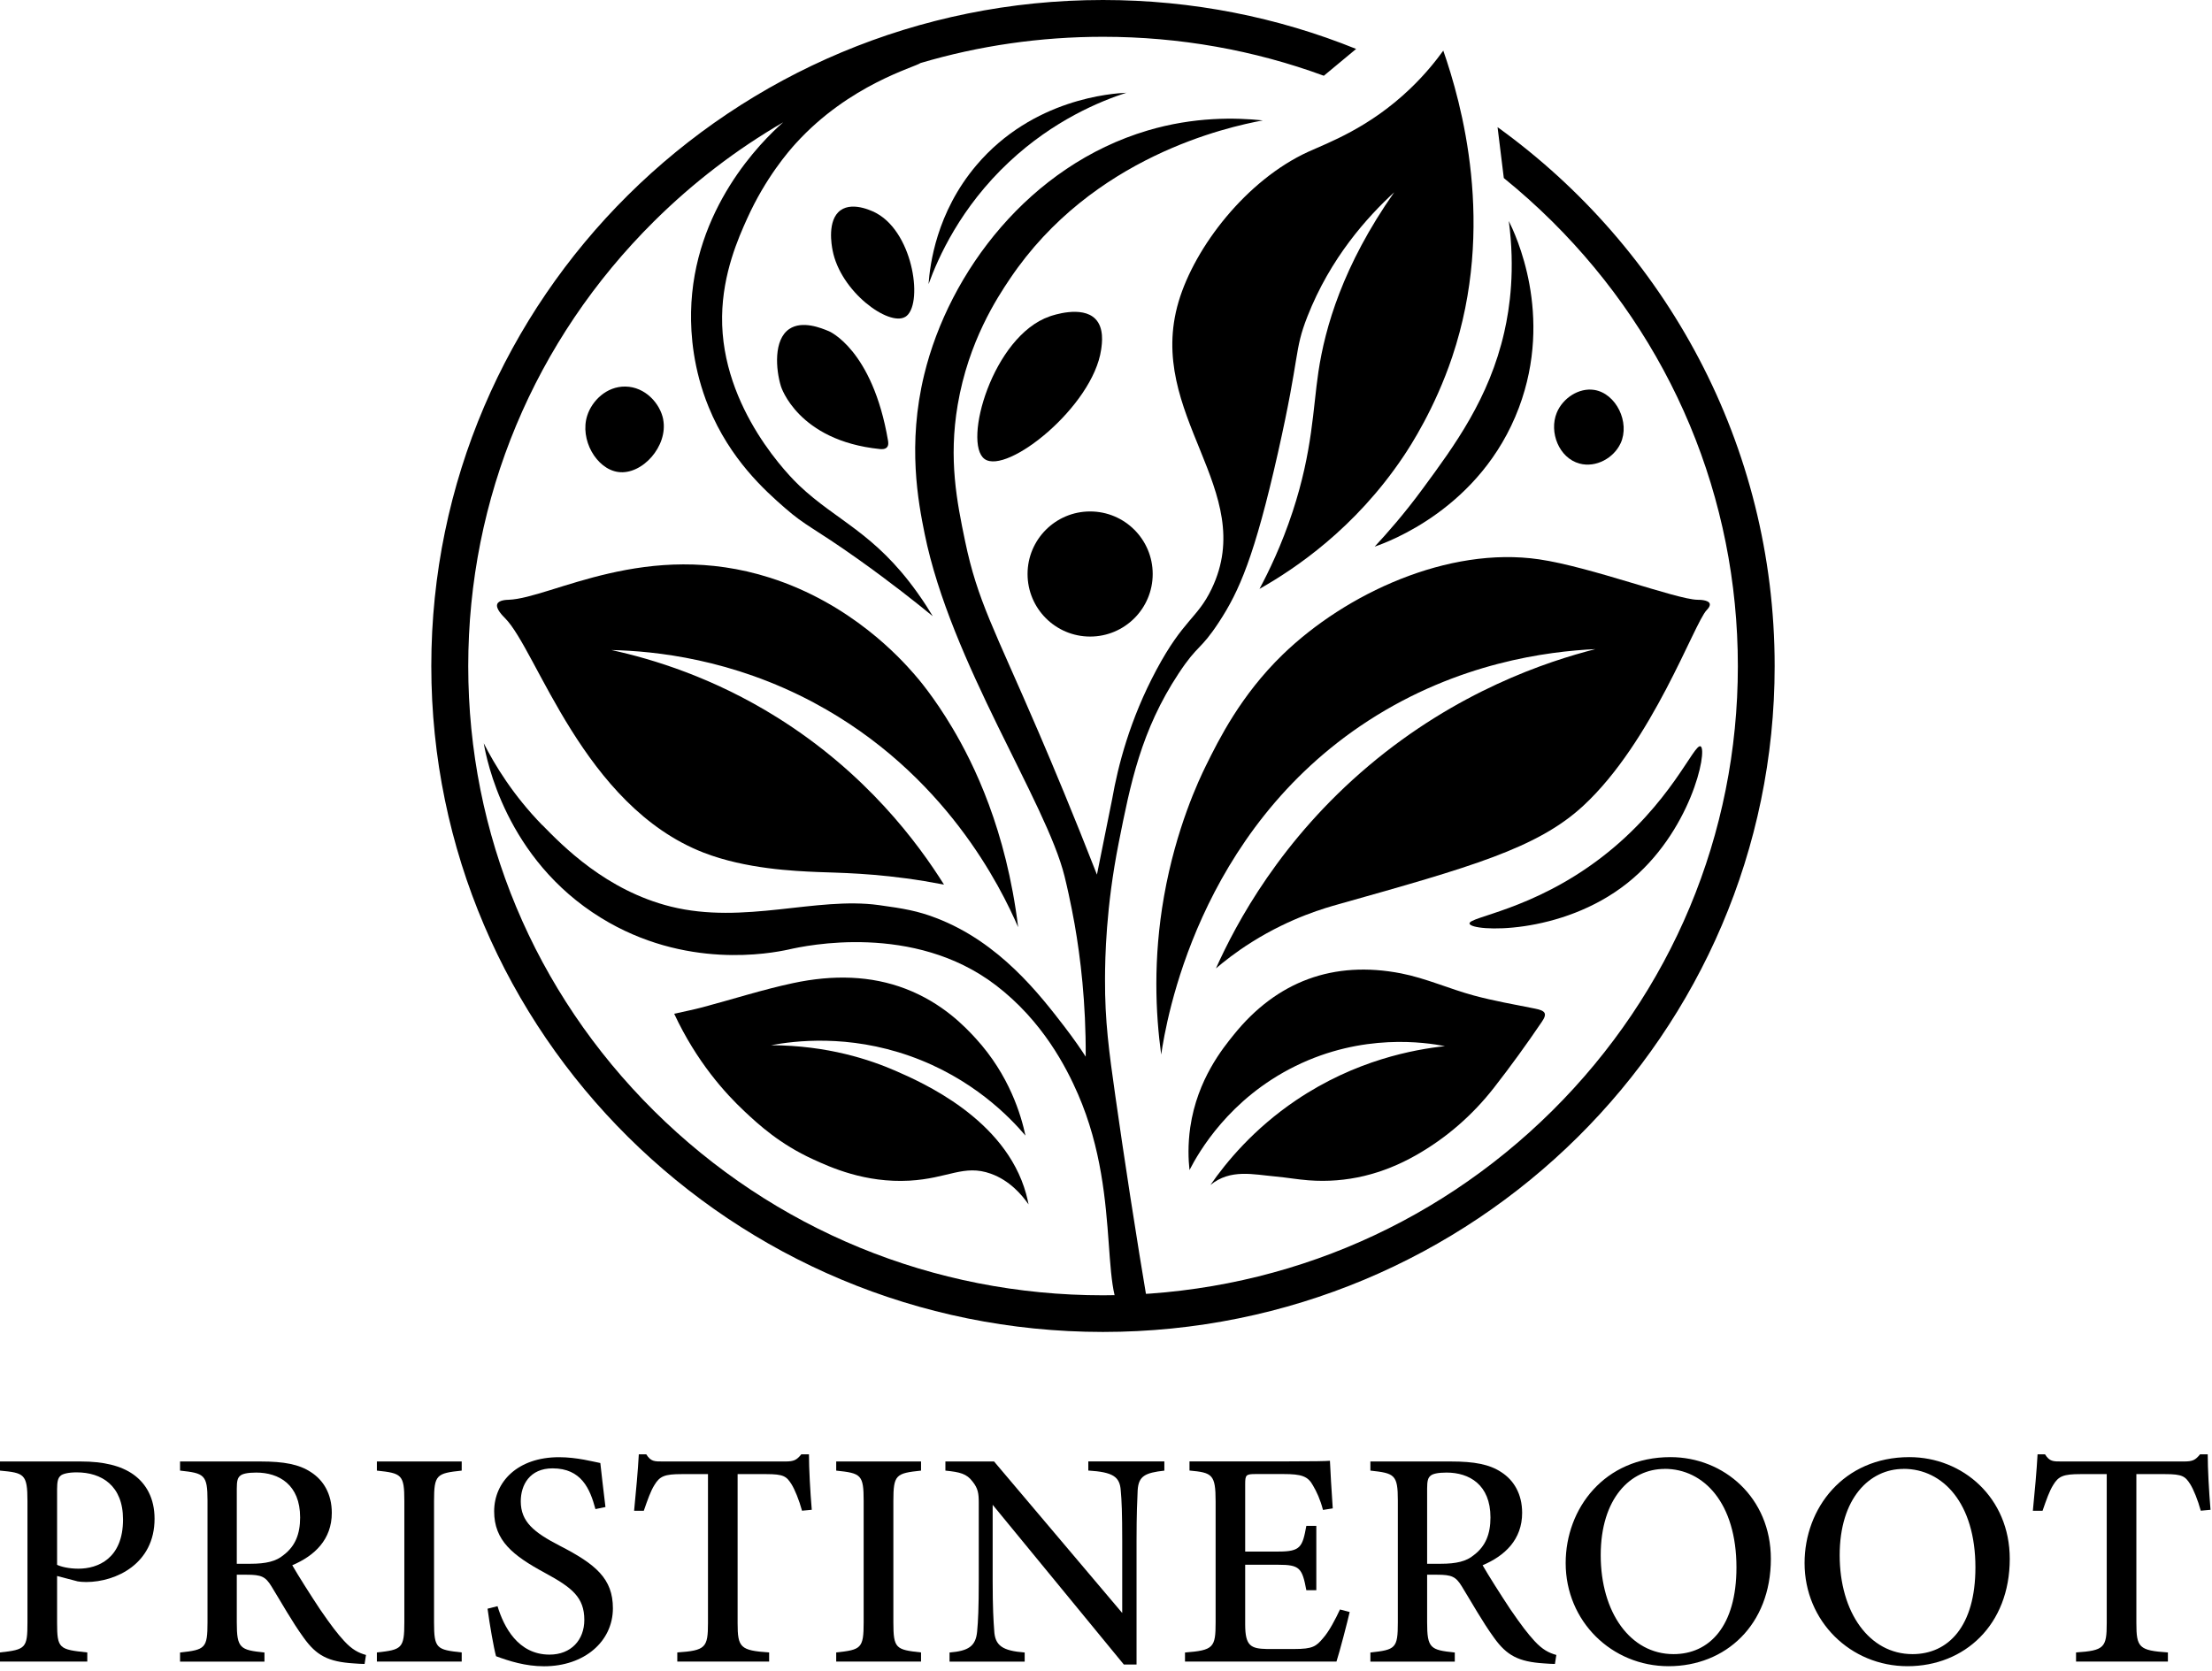 <svg width="315" height="238" viewBox="0 0 315 238" fill="none" xmlns="http://www.w3.org/2000/svg">
<g clip-path="url(#clip0_62_24)">
<path d="M11.52 208.17C14.7 208.17 17.22 208.75 19.02 210.04C20.82 211.34 22.01 213.41 22.01 216.33C22.01 222.73 16.54 225.33 12.28 225.34C11.81 225.34 11.34 225.3 11.07 225.25L8.13 224.48V231.16C8.13 234.84 8.44 234.95 12.43 235.37V236.67H0V235.37C3.68 234.97 3.91 234.74 3.91 231.09V213.8C3.91 209.94 3.44 209.79 0 209.47V208.17H11.52ZM8.13 222.89C8.66 223.15 9.78 223.44 11.17 223.44C13.94 223.44 17.52 222 17.52 216.43C17.52 211.59 14.45 209.72 10.92 209.72C9.71 209.72 8.86 209.94 8.6 210.23C8.26 210.53 8.13 211.04 8.13 212.13V222.9V222.89Z" fill="black"/>
<path d="M51.94 237.01C51.43 237.01 50.94 236.97 50.37 236.93C46.74 236.7 45.05 235.81 43.23 233.25C41.58 230.98 40.06 228.23 38.64 225.93C37.8 224.57 37.22 224.3 35.14 224.3H33.72V231.09C33.72 234.79 34.19 235.02 37.66 235.38V236.68H25.64V235.38C29.22 234.99 29.55 234.79 29.55 231.09V213.72C29.55 210.04 29.08 209.84 25.64 209.47V208.17H37.1C40.43 208.17 42.59 208.57 44.28 209.69C46.07 210.84 47.25 212.8 47.25 215.49C47.25 219.28 44.81 221.6 41.62 222.95C42.39 224.3 44.24 227.22 45.56 229.21C47.17 231.55 48.02 232.66 49 233.73C50.15 234.98 51.07 235.44 52.12 235.73L51.92 237.01H51.94ZM35.66 222.74C37.87 222.74 39.32 222.4 40.39 221.49C42.05 220.23 42.74 218.49 42.74 216.14C42.74 211.46 39.71 209.75 36.49 209.75C35.23 209.75 34.52 209.93 34.22 210.19C33.84 210.49 33.72 210.94 33.72 212.04V222.74H35.66Z" fill="black"/>
<path d="M53.67 236.67V235.37C57.22 234.99 57.58 234.8 57.58 231.08V213.8C57.58 210.04 57.21 209.84 53.67 209.47V208.17H65.75V209.47C62.17 209.85 61.81 210.05 61.81 213.8V231.08C61.81 234.83 62.17 234.98 65.75 235.37V236.67H53.67Z" fill="black"/>
<path d="M84.79 214.94C84.02 212.06 82.79 209.15 78.69 209.15C75.43 209.15 74.16 211.52 74.16 213.84C74.16 216.76 76.03 218.27 79.71 220.17C84.87 222.82 87.28 224.88 87.28 229.08C87.28 233.79 83.23 237.34 77.47 237.34C74.81 237.34 72.49 236.59 70.64 235.91C70.31 234.72 69.74 231.46 69.43 229.14L70.85 228.78C71.73 231.69 73.75 235.68 78.26 235.68C81.33 235.68 83.21 233.58 83.21 230.74C83.21 227.51 81.45 226.13 77.62 224.05C73.02 221.56 70.37 219.44 70.37 215.27C70.37 211.1 73.68 207.56 79.61 207.56C82.17 207.56 84.56 208.22 85.49 208.39C85.67 209.98 85.87 211.83 86.22 214.66L84.8 214.95L84.79 214.94Z" fill="black"/>
<path d="M114.21 215.18C113.8 213.67 113.19 212.18 112.72 211.42C112 210.28 111.58 209.97 109.14 209.97H105.04V231.19C105.04 234.66 105.41 235.1 109.53 235.37V236.67H96.45V235.37C100.47 235.1 100.82 234.69 100.82 231.19V209.97H97.07C94.65 209.97 93.95 210.26 93.19 211.53C92.65 212.4 92.25 213.55 91.68 215.19H90.3C90.57 212.42 90.84 209.54 90.97 207.15H92.03C92.69 208.19 93.18 208.17 94.42 208.17H111.82C113.04 208.17 113.44 207.98 114.11 207.15H115.2C115.2 209.17 115.38 212.46 115.6 215.05L114.22 215.18H114.21Z" fill="black"/>
<path d="M119.08 236.67V235.37C122.63 234.99 122.99 234.8 122.99 231.08V213.8C122.99 210.04 122.62 209.84 119.08 209.47V208.17H131.16V209.47C127.58 209.85 127.22 210.05 127.22 213.8V231.08C127.22 234.83 127.58 234.98 131.16 235.37V236.67H119.08Z" fill="black"/>
<path d="M165.83 209.47C163.05 209.78 162.14 210.25 162.01 212.26C161.95 213.72 161.85 215.5 161.85 219.53V237.09H160.04L141.36 214.34V225.11C141.36 229.03 141.48 230.96 141.58 232.23C141.68 234.41 142.75 235.13 145.92 235.38V236.68H135.22V235.38C137.9 235.16 138.96 234.5 139.15 232.37C139.29 230.93 139.38 229.03 139.38 225.07V214.03C139.38 212.76 139.29 212.01 138.49 211.02C137.66 209.92 136.72 209.68 134.63 209.47V208.17H141.56L159.81 229.75V219.52C159.81 215.49 159.73 213.68 159.6 212.31C159.47 210.35 158.52 209.68 154.98 209.46V208.16H165.81V209.46L165.83 209.47Z" fill="black"/>
<path d="M192.2 229.61C191.95 230.76 190.75 235.37 190.32 236.67H168.75V235.38C172.81 235.06 173.11 234.69 173.11 231.08V213.86C173.11 209.99 172.62 209.76 169.39 209.46V208.16H182.96C187.17 208.16 188.85 208.12 189.39 208.07C189.43 209.11 189.62 212.46 189.79 214.85L188.4 215.07C188.01 213.58 187.51 212.5 186.98 211.6C186.26 210.26 185.33 209.96 182.77 209.96H178.84C177.43 209.96 177.32 210.08 177.32 211.4V221H182.08C185.22 221 185.48 220.34 186.03 217.34H187.45V226.51H186.03C185.44 223.34 185.08 222.88 182.04 222.88H177.32V231.39C177.32 234.45 178.13 234.83 180.41 234.88H184.32C186.95 234.88 187.43 234.5 188.4 233.35C189.28 232.37 190.19 230.6 190.82 229.25L192.19 229.61H192.2Z" fill="black"/>
<path d="M221.45 237.01C220.94 237.01 220.45 236.97 219.88 236.93C216.25 236.7 214.56 235.81 212.74 233.25C211.09 230.98 209.57 228.23 208.15 225.93C207.31 224.57 206.73 224.3 204.65 224.3H203.23V231.09C203.23 234.79 203.7 235.02 207.17 235.38V236.68H195.15V235.38C198.73 234.99 199.06 234.79 199.06 231.09V213.72C199.06 210.04 198.59 209.84 195.15 209.47V208.17H206.61C209.94 208.17 212.1 208.57 213.79 209.69C215.58 210.84 216.76 212.8 216.76 215.49C216.76 219.28 214.32 221.6 211.13 222.95C211.9 224.3 213.75 227.22 215.07 229.21C216.68 231.55 217.53 232.66 218.51 233.73C219.66 234.98 220.58 235.44 221.63 235.73L221.43 237.01H221.45ZM205.17 222.74C207.38 222.74 208.83 222.4 209.9 221.49C211.56 220.23 212.25 218.49 212.25 216.14C212.25 211.46 209.22 209.75 206 209.75C204.74 209.75 204.03 209.93 203.73 210.19C203.35 210.49 203.23 210.94 203.23 212.04V222.74H205.17Z" fill="black"/>
<path d="M237.88 207.55C245.49 207.55 252.18 213.33 252.18 222.04C252.18 231.45 245.73 237.33 237.62 237.33C229.51 237.33 222.96 230.93 222.96 222.64C222.96 214.85 228.49 207.55 237.88 207.55ZM237.04 209.23C232.21 209.23 227.95 213.4 227.95 221.52C227.95 229.64 232.15 235.61 238.32 235.61C243.42 235.61 247.28 231.65 247.28 223.26C247.28 214.15 242.67 209.22 237.05 209.22L237.04 209.23Z" fill="black"/>
<path d="M271.9 207.55C279.51 207.55 286.2 213.33 286.2 222.04C286.2 231.45 279.75 237.33 271.64 237.33C263.53 237.33 256.98 230.93 256.98 222.64C256.98 214.85 262.51 207.55 271.9 207.55ZM271.07 209.23C266.24 209.23 261.98 213.4 261.98 221.52C261.98 229.64 266.18 235.61 272.35 235.61C277.45 235.61 281.31 231.65 281.31 223.26C281.31 214.15 276.7 209.22 271.08 209.22L271.07 209.23Z" fill="black"/>
<path d="M313.4 215.18C312.99 213.67 312.38 212.18 311.91 211.42C311.19 210.28 310.77 209.97 308.33 209.97H304.23V231.19C304.23 234.66 304.6 235.1 308.72 235.37V236.67H295.64V235.37C299.66 235.1 300.01 234.69 300.01 231.19V209.97H296.26C293.84 209.97 293.14 210.26 292.38 211.53C291.84 212.4 291.44 213.55 290.87 215.19H289.49C289.76 212.42 290.03 209.54 290.16 207.15H291.22C291.88 208.19 292.37 208.17 293.61 208.17H311.01C312.23 208.17 312.63 207.98 313.3 207.15H314.39C314.39 209.17 314.57 212.46 314.79 215.05L313.41 215.18H313.4Z" fill="black"/>
<path d="M77.21 117.5C80.14 120.5 86.33 126.84 95.52 129.13C105.97 131.73 116.2 127.69 125.15 128.92C128.71 129.41 130.66 129.74 133.34 130.77C142.34 134.22 148.05 141.65 151.58 146.23C152.92 147.98 153.95 149.48 154.61 150.51C154.65 142.81 153.86 136.37 153.03 131.63C153.03 131.63 152.43 128.19 151.6 124.83C148.99 114.23 135.4 94.4 131.67 76.01C130.77 71.56 129.19 63.33 131.61 53.37C135.17 38.69 146.64 23.58 163.42 18.59C170.05 16.62 175.94 16.74 179.83 17.15C174.81 18.09 155.54 22.29 143.84 39.68C142.02 42.38 137.92 48.59 136.38 57.67C135.06 65.44 136.27 71.49 137.43 77.06C139.21 85.61 141.56 89.53 147.91 104.31C149.95 109.06 152.86 116 156.21 124.58C156.94 120.97 157.67 117.36 158.39 113.75C159.2 109.15 160.87 102.53 164.68 95.41C168.54 88.2 170.51 88.11 172.54 83.88C179.31 69.8 163.06 59.09 167.84 42.96C170.15 35.17 177.48 25.66 186.3 21.62C189.05 20.36 194.96 18.25 200.84 12.61C203.01 10.53 204.55 8.57 205.53 7.21C208.09 14.55 213.08 32.15 206.8 50.84C204.33 58.19 200.86 63.52 199.83 65.05C192.94 75.31 184.38 81.04 179.36 83.88C180.67 81.43 182.5 77.67 184.08 72.87C186.93 64.2 186.96 58.22 187.75 52.95C188.69 46.67 191.22 37.82 198.54 27.39C194.7 30.93 189.46 36.72 186.18 45.09C184.24 50.05 185.19 50.27 181.99 64.48C178.66 79.25 176.46 84.23 173.6 88.59C170.9 92.72 170.62 91.71 167.84 95.93C162.48 104.05 160.97 111.67 159.31 120.05C157.48 129.28 157.37 136.48 157.36 139.43C157.33 145.44 157.94 149.84 158.83 156.11C160.01 164.4 161.63 175.15 163.78 187.88C163.16 188.13 162.2 188.38 161.23 188.08C155.93 186.42 160.2 171.24 153.51 155.84C151.88 152.1 148.51 145.44 141.78 140.31C130.12 131.42 114.81 134.67 112.29 135.25C109.7 135.81 97.58 138.13 85.59 130.74C71.98 122.36 69.27 108.08 68.89 105.87C70.46 108.97 73.06 113.26 77.23 117.54L77.21 117.5Z" fill="black"/>
<path d="M173.15 137.95C176.06 131.46 182.38 119.64 194.91 109.07C207.5 98.45 220.29 94.22 227.19 92.46C220.41 92.78 207.66 94.37 194.88 102.64C170.51 118.42 166.05 145.55 165.36 150.21C164.56 144.37 164.19 136.59 165.76 127.68C167.47 117.96 170.74 111.07 171.73 109.06C173.56 105.36 176.68 99.04 182.67 93.23C191.65 84.53 206.24 77.78 219.17 79.67C226.49 80.74 238.72 85.37 241.71 85.43C241.96 85.43 243.28 85.43 243.47 85.98C243.59 86.35 243.13 86.81 243.04 86.9C241.23 88.81 235.35 105.63 225.46 114.78C218.92 120.83 209.46 123.49 190.53 128.82C188.91 129.28 183.91 130.64 178.29 134.17C175.99 135.61 174.24 137.01 173.14 137.95H173.15Z" fill="black"/>
<path d="M115.93 100.1C104.24 93.85 93.27 92.73 87.07 92.59C93.02 93.89 101.61 96.52 110.69 102.2C123.4 110.15 130.75 120.13 134.43 126C133.79 125.88 132.82 125.7 131.63 125.5C124.46 124.33 119.31 124.33 116.46 124.21C113.14 124.07 106.21 123.78 100.2 121.45C83.05 114.78 76.48 92.63 71.92 88.05C71.67 87.79 70.53 86.7 70.82 86.02C71.06 85.46 72.15 85.44 72.44 85.43C78.51 85.2 92.1 76.7 109.65 82.29C121.23 85.98 128.25 93.8 130.18 96.01C130.71 96.61 132.98 99.24 135.6 103.64C138.69 108.82 143.29 118.2 144.99 132.07C142.59 126.51 134.63 110.11 115.94 100.11L115.93 100.1Z" fill="black"/>
<path d="M184.59 156.7C193.07 150.98 201.4 149.48 205.77 149.01C202.97 148.47 194.08 147.11 184.45 151.86C175.04 156.5 170.71 164.1 169.39 166.66C169.23 165.17 169.14 163.05 169.5 160.56C170.5 153.7 174.22 149.22 175.69 147.39C181.82 139.77 189.91 136.77 199.54 138.65C203.06 139.34 206.41 140.86 209.89 141.8C212.74 142.57 215.67 143.08 218.57 143.66C220.04 143.95 220.4 144.33 219.57 145.54C217.4 148.74 215.13 151.88 212.75 154.93C209.69 158.85 205.97 162.09 201.64 164.55C196.9 167.24 191.8 168.54 186.33 168.12C184.76 168 183.21 167.72 181.65 167.58C178.48 167.3 175.23 166.45 172.37 168.79C174.63 165.53 178.51 160.8 184.59 156.7Z" fill="black"/>
<path d="M96 144.4C97.42 144.08 98.73 143.82 100.02 143.48C104.31 142.34 108.56 140.97 112.9 140.04C118.68 138.8 124.05 138.97 128.93 140.83C134.24 142.86 137.44 146.27 138.93 147.89C143.77 153.17 145.42 158.9 146.03 161.75C143.81 159.14 138.46 153.55 129.56 150.41C120.75 147.3 113.16 148.25 109.79 148.88C117.9 148.9 123.97 150.98 127.47 152.5C131.25 154.15 143.16 159.33 146.12 170.04C146.29 170.67 146.4 171.19 146.47 171.55C145.46 170.11 143.74 168.13 141.1 167.18C137.25 165.8 135.03 167.86 129.51 168.17C123.2 168.52 118.25 166.26 115.81 165.14C111.05 162.97 108.05 160.2 105.99 158.27C103.31 155.75 99.22 151.28 96.01 144.4H96Z" fill="black"/>
<path d="M209.27 131.57C209.02 130.59 218.2 129.71 228.08 122.11C237.98 114.5 241.25 105.8 242.18 106.31C243.21 106.88 240.77 118.6 231.75 125.78C222.29 133.31 209.55 132.7 209.27 131.57Z" fill="black"/>
<path d="M214.86 31.48C215.8 33.37 221.28 44.81 216.3 58.07C210.89 72.46 197.56 77.24 195.76 77.86C197.52 75.97 199.98 73.19 202.62 69.59C207.13 63.46 212.07 56.76 214.22 47.29C215.01 43.82 215.78 38.39 214.86 31.48Z" fill="black"/>
<path d="M149.47 45.07C149.87 44.93 154.07 43.47 155.99 45.43C157.25 46.72 156.94 48.89 156.81 49.79C155.64 57.91 143.39 67.67 140.21 65.38C137.06 63.11 141.35 47.89 149.47 45.07Z" fill="black"/>
<path d="M118.03 47.17C118.03 47.17 124.25 49.75 126.46 62.77C126.49 62.97 126.57 63.43 126.3 63.72C126.02 64.03 125.49 63.98 125.28 63.96C113.58 62.76 111.21 55.03 111.21 55.03C110.47 52.61 110.14 48.39 112.4 46.86C114.25 45.61 116.97 46.73 118.02 47.17H118.03Z" fill="black"/>
<path d="M128.9 45.14C126.56 46.52 119.68 41.55 118.56 35.63C118.44 35.02 117.75 31.35 119.7 29.95C121.57 28.61 124.63 30.26 124.85 30.39C130.21 33.37 131.49 43.62 128.91 45.14H128.9Z" fill="black"/>
<path d="M160.43 13.2C156.69 14.41 150.07 17.11 143.71 23.06C136.76 29.56 133.6 36.7 132.23 40.47C132.43 37.72 133.33 30.28 139.05 23.53C147.1 14.03 158.43 13.3 160.43 13.21V13.2Z" fill="black"/>
<path d="M94.44 59.75C95.17 63.54 91.44 67.7 88.03 67.23C84.93 66.8 82.52 62.6 83.63 59.18C84.3 57.1 86.36 55.02 89.06 55.06C91.88 55.1 94 57.46 94.45 59.75H94.44Z" fill="black"/>
<path d="M230.77 63.16C229.81 65.23 227.28 66.66 224.94 66.03C222.01 65.25 220.56 61.55 221.69 58.79C222.54 56.72 224.83 55.19 227.04 55.54C230.14 56.04 232.16 60.16 230.78 63.15L230.77 63.16Z" fill="black"/>
<path d="M155.24 90.67C160.161 90.67 164.15 86.681 164.15 81.76C164.15 76.839 160.161 72.85 155.24 72.85C150.319 72.85 146.33 76.839 146.33 81.76C146.33 86.681 150.319 90.67 155.24 90.67Z" fill="black"/>
<path d="M252.72 94.86C252.72 147.25 209.9 189.72 157.07 189.72C104.24 189.72 61.42 147.25 61.42 94.86C61.42 42.47 104.25 0 157.07 0C169.83 0 182 2.47 193.12 6.97L188.52 10.79C178.59 7.14 167.98 5.24 157.07 5.24C148.14 5.24 139.41 6.51 131.08 8.98C130.34 9.56 120.95 12.02 113.31 20.44C112.36 21.49 109.04 25.27 106.39 31.15C105.18 33.83 102.91 38.91 102.83 45.07C102.65 58.3 112.82 68.22 113.84 69.18C119.17 74.22 124.52 75.86 130.61 84.38C131.6 85.76 132.34 86.95 132.83 87.77C130.47 85.83 126.84 82.95 122.23 79.67C115.69 75.03 114.84 75.03 111.75 72.33C108.99 69.92 103.97 65.45 100.92 57.99C98.71 52.58 98.35 47.62 98.41 44.44C98.69 29.78 108.45 20.12 111.53 17.42C104.9 21.27 98.72 25.99 93.14 31.52C76.08 48.45 66.68 70.95 66.68 94.88C66.68 118.81 76.08 141.31 93.14 158.24C110.22 175.17 132.93 184.5 157.08 184.5C181.23 184.5 203.94 175.17 221.02 158.24C238.08 141.31 247.48 118.81 247.48 94.88C247.48 70.95 238.08 48.45 221.02 31.52C218.82 29.34 216.53 27.29 214.15 25.36L213.26 18.11C237.17 35.35 252.72 63.31 252.72 94.88V94.86Z" fill="black"/>
</g>
<defs>
<clipPath id="clip0_62_24">
<rect width="314.78" height="237.33" fill="white"/>
</clipPath>
</defs>
</svg>
